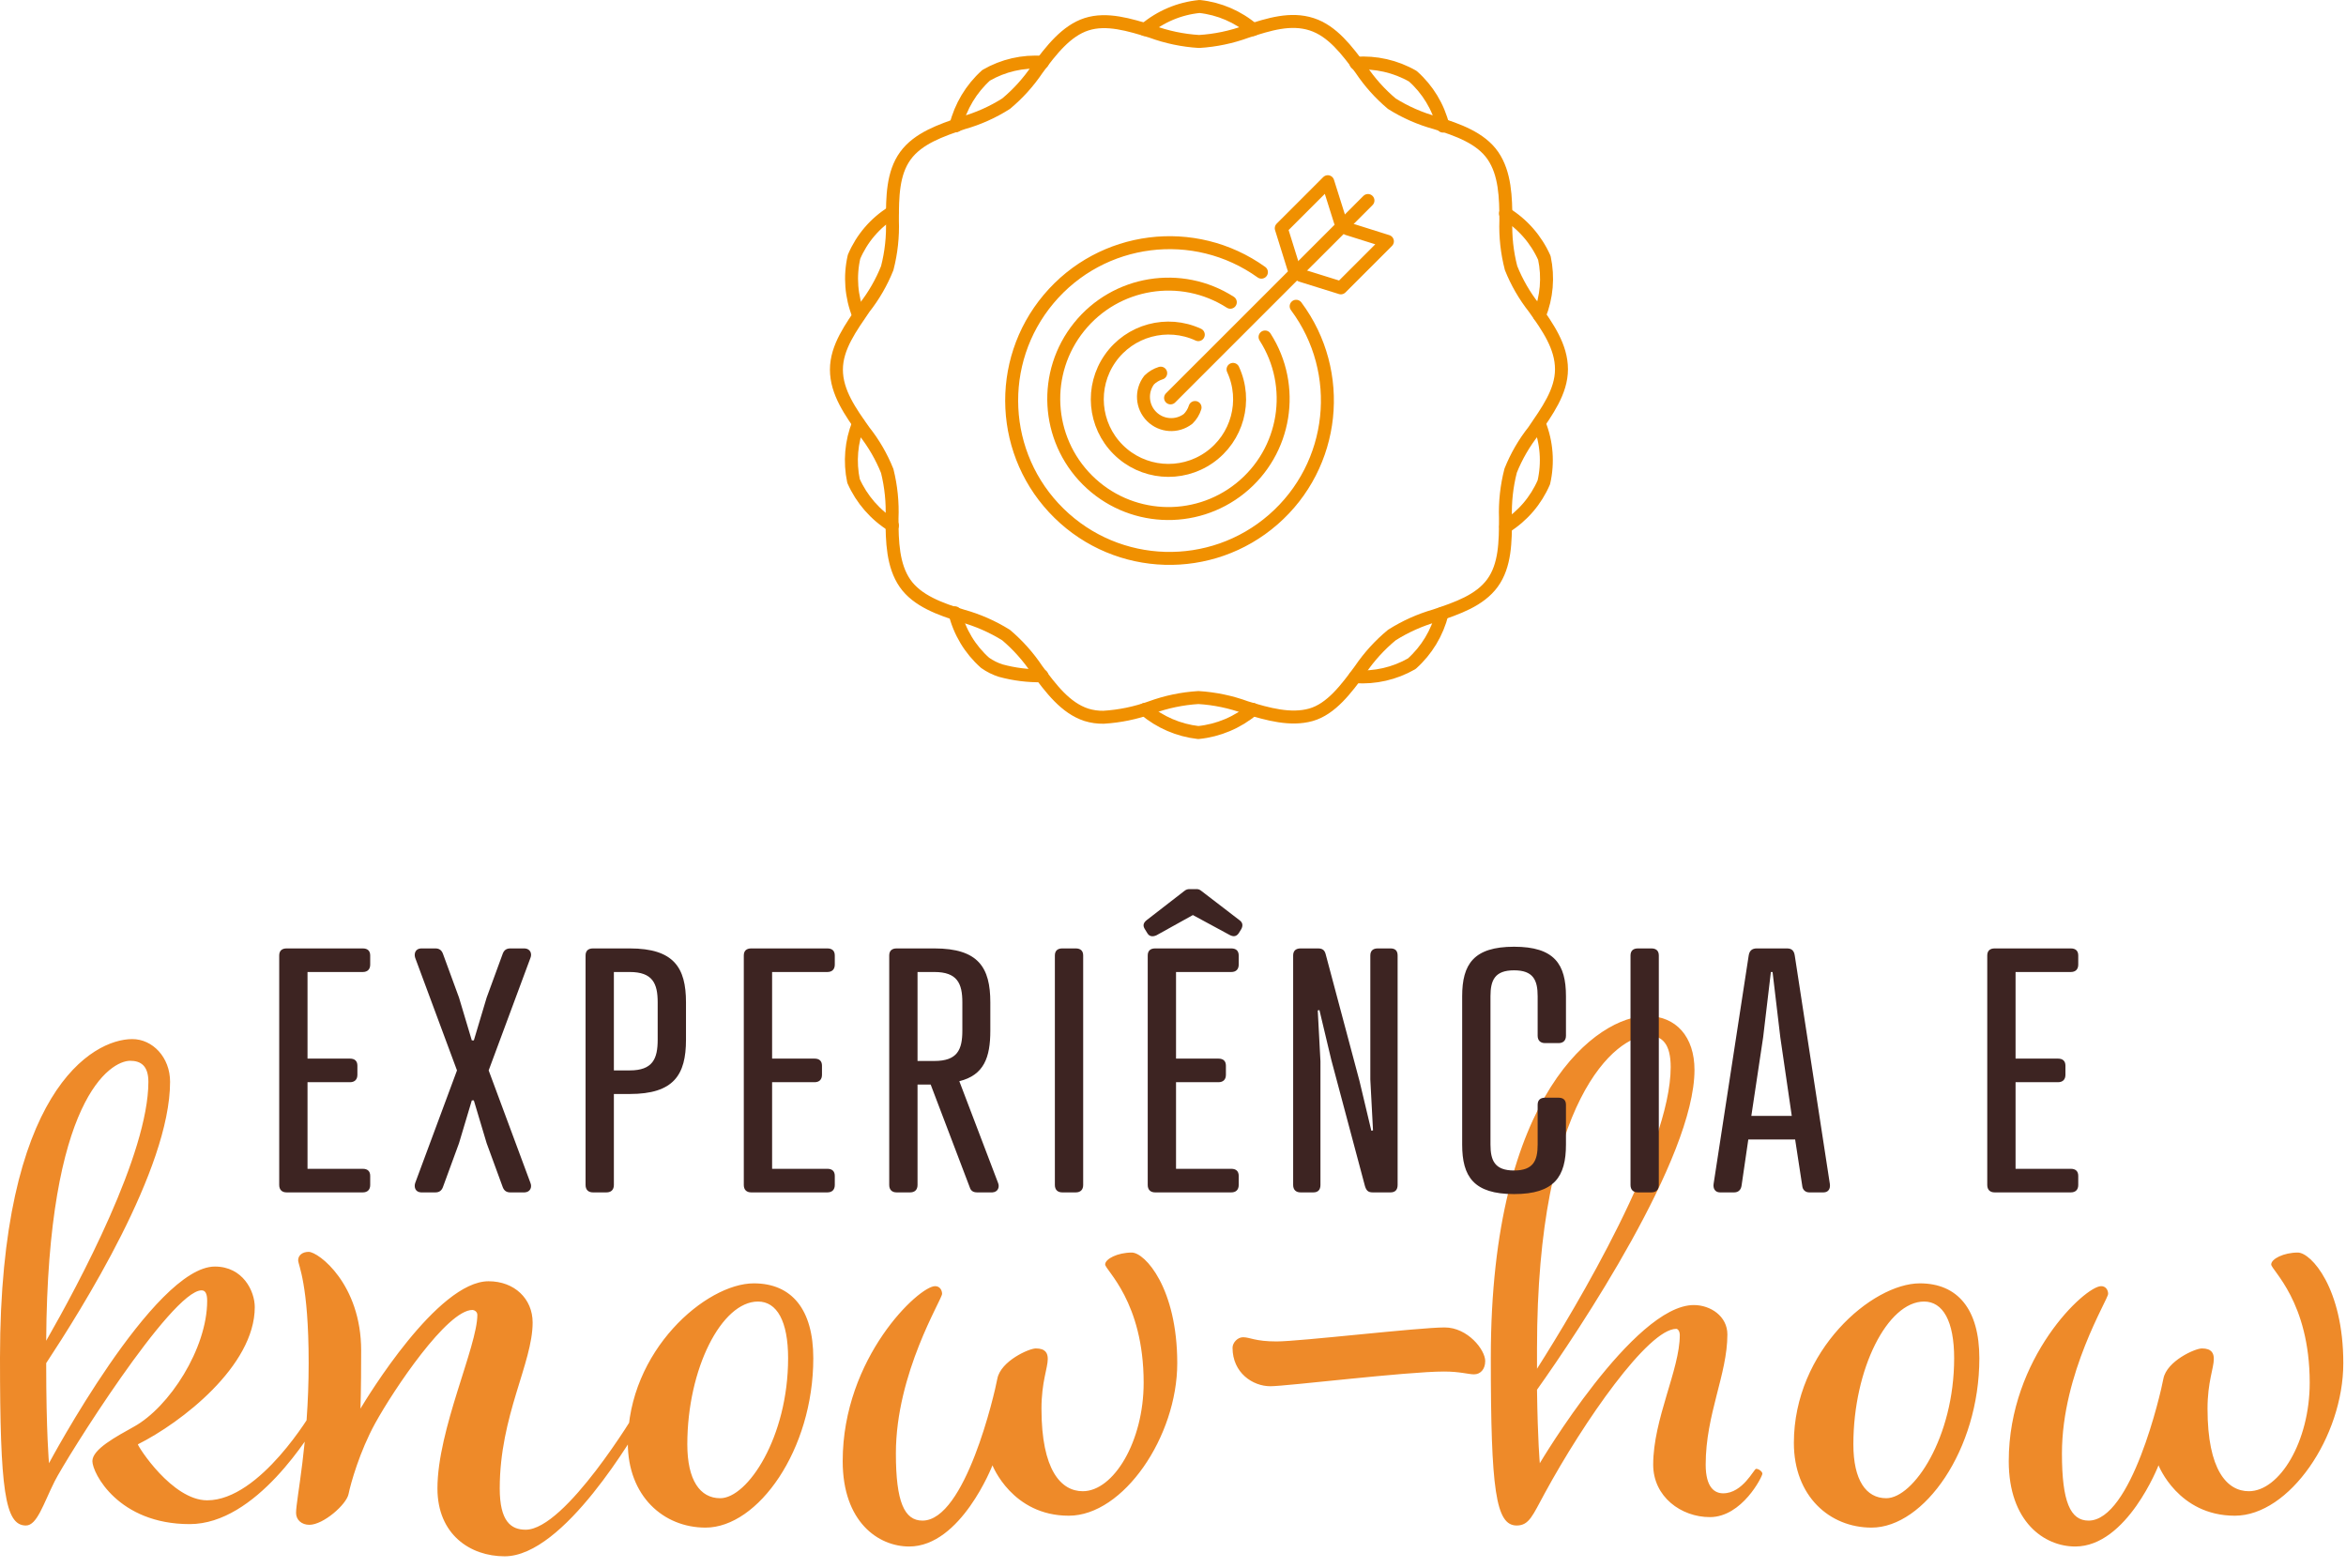<?xml version="1.0" encoding="UTF-8"?>
<svg width="181px" height="121px" viewBox="0 0 181 121" version="1.1" xmlns="http://www.w3.org/2000/svg" xmlns:xlink="http://www.w3.org/1999/xlink">
    <!-- Generator: Sketch 53.2 (72643) - https://sketchapp.com -->
    <title>ic experiencia</title>
    <desc>Created with Sketch.</desc>
    <g id="Page-1" stroke="none" stroke-width="1" fill="none" fill-rule="evenodd">
        <g id="Interna-Copy" transform="translate(-614, -897)">
            <g id="ic-experiencia" transform="translate(614, 897)">
                <path d="M3.78,112.896 C3.785,112.887 11.881,97.722 16.578,97.722 C18.738,97.722 19.656,99.612 19.656,100.854 C19.656,105.39 13.986,109.764 10.638,111.438 C10.638,111.6 13.284,115.758 15.984,115.758 C20.088,115.758 24.084,108.9 24.084,108.9 C24.084,108.9 24.354,108.468 24.57,108.468 C24.732,108.468 24.948,108.576 24.948,108.792 C24.948,108.954 24.786,109.278 24.786,109.278 C23.922,110.682 19.764,117.594 14.634,117.594 C9.126,117.594 7.128,113.652 7.128,112.734 C7.128,111.816 8.964,110.844 10.314,110.088 C13.068,108.576 15.984,104.04 15.984,100.368 C15.984,99.774 15.822,99.558 15.552,99.558 C13.23,99.558 5.076,112.572 4.212,114.3 C3.348,116.028 2.862,117.702 1.998,117.702 C0.378,117.702 -5.68434189e-14,114.948 -5.68434189e-14,104.742 C-5.68434189e-14,84.222 7.128,80.172 10.206,80.172 C11.772,80.172 13.122,81.576 13.122,83.466 C13.122,90.216 6.264,101.07 3.564,105.174 C3.564,110.57 3.78,112.892 3.78,112.896 L3.78,112.896 Z M10.044,81.846 C8.532,81.846 3.672,84.762 3.564,103.446 C6.102,99.018 11.448,89.028 11.448,83.466 C11.448,82.224 10.854,81.846 10.044,81.846 Z M38.934,120.078 C36.288,120.078 33.75,118.404 33.75,114.84 C33.75,110.304 36.828,103.878 36.828,101.448 C36.828,101.178 36.558,101.07 36.45,101.07 C34.506,101.07 30.402,107.172 28.944,109.818 C27.756,111.978 27.054,114.462 26.892,115.272 C26.73,116.082 24.948,117.648 23.868,117.648 C23.274,117.648 22.842,117.27 22.842,116.73 C22.842,115.65 23.814,111.384 23.814,105.174 C23.814,99.018 23.004,97.614 23.004,97.236 C23.004,96.858 23.328,96.588 23.814,96.588 C24.57,96.588 27.864,99.072 27.864,104.202 C27.864,107.604 27.81,108.468 27.81,108.684 C28.296,107.874 33.75,98.856 37.692,98.856 C39.69,98.856 41.094,100.206 41.094,102.042 C41.094,105.174 38.556,109.224 38.556,114.84 C38.556,117.378 39.42,118.026 40.554,118.026 C43.632,118.026 49.086,108.9 49.086,108.9 C49.086,108.9 49.356,108.468 49.572,108.468 C49.734,108.468 49.95,108.576 49.95,108.792 C49.95,108.954 49.788,109.278 49.788,109.278 C48.924,110.682 43.524,120.078 38.934,120.078 Z M58.158,99.018 C61.074,99.018 62.748,101.016 62.748,104.796 C62.748,111.87 58.482,117.864 54.432,117.864 C51.192,117.864 48.438,115.434 48.438,111.33 C48.438,104.202 54.486,99.018 58.158,99.018 Z M58.482,100.422 C55.674,100.422 53.028,105.606 53.028,111.438 C53.028,114.192 54,115.596 55.566,115.596 C57.672,115.596 60.804,110.898 60.804,104.796 C60.804,101.934 59.94,100.422 58.482,100.422 Z M76.572,113.058 C76.566,113.074 74.137,119.322 70.146,119.322 C67.77,119.322 65.016,117.432 65.016,112.734 C65.016,104.742 70.902,99.234 72.144,99.234 C72.522,99.234 72.684,99.558 72.684,99.828 C72.684,100.26 69.12,105.93 69.12,112.14 C69.12,115.866 69.768,117.324 71.172,117.324 C74.466,117.324 76.734,107.55 76.95,106.362 C77.22,105.012 79.38,104.04 79.92,104.04 C80.676,104.04 80.838,104.418 80.838,104.85 C80.838,105.552 80.352,106.632 80.352,108.684 C80.352,113.436 81.864,115.056 83.538,115.056 C85.914,115.056 88.236,111.222 88.236,106.686 C88.236,100.422 85.266,97.992 85.266,97.56 C85.266,97.128 86.238,96.642 87.318,96.642 C88.344,96.642 90.828,99.396 90.828,105.174 C90.828,110.844 86.67,116.946 82.458,116.946 C78.09,116.946 76.576,113.069 76.572,113.058 L76.572,113.058 Z M111.456,102.42 C113.238,102.42 114.588,104.148 114.588,105.012 C114.588,105.66 114.21,106.038 113.724,106.038 C113.292,106.038 112.644,105.822 111.402,105.822 C108.54,105.822 99.252,106.956 98.01,106.956 C96.66,106.956 95.094,105.93 95.094,103.986 C95.094,103.608 95.472,103.176 95.904,103.176 C96.444,103.176 96.822,103.5 98.496,103.5 C100.278,103.5 109.458,102.42 111.456,102.42 Z M118.8,112.896 C118.812,112.876 126.04,100.692 130.68,100.692 C131.976,100.692 133.272,101.556 133.272,102.96 C133.272,106.038 131.598,109.116 131.598,113.004 C131.598,114.786 132.3,115.218 132.948,115.218 C134.46,115.218 135.324,113.328 135.486,113.328 C135.702,113.328 135.972,113.544 135.972,113.706 C135.972,113.922 134.406,117.054 131.922,117.054 C129.708,117.054 127.548,115.488 127.548,113.004 C127.548,109.494 129.6,105.66 129.6,103.014 C129.6,102.69 129.438,102.528 129.33,102.528 C127.17,102.528 122.202,109.656 119.178,115.218 C118.26,116.892 117.99,117.702 117.018,117.702 C115.398,117.702 115.02,114.948 115.02,104.742 C115.02,84.222 123.336,78.39 127.062,78.39 C129.33,78.39 130.734,80.01 130.734,82.548 C130.734,89.352 121.77,102.744 118.584,107.226 C118.638,111.16 118.799,112.889 118.8,112.896 L118.8,112.896 Z M118.584,104.04 L118.584,105.606 C121.608,100.854 128.898,88.65 128.898,82.332 C128.898,80.55 128.25,79.902 127.17,79.902 C124.686,79.902 118.584,84.816 118.584,104.04 Z M148.122,99.018 C151.038,99.018 152.712,101.016 152.712,104.796 C152.712,111.87 148.446,117.864 144.396,117.864 C141.156,117.864 138.402,115.434 138.402,111.33 C138.402,104.202 144.45,99.018 148.122,99.018 Z M148.446,100.422 C145.638,100.422 142.992,105.606 142.992,111.438 C142.992,114.192 143.964,115.596 145.53,115.596 C147.636,115.596 150.768,110.898 150.768,104.796 C150.768,101.934 149.904,100.422 148.446,100.422 Z M162.108,99.234 C162.486,99.234 162.648,99.558 162.648,99.828 C162.648,100.26 159.084,105.93 159.084,112.14 C159.084,115.866 159.732,117.324 161.136,117.324 C164.43,117.324 166.698,107.55 166.914,106.362 C167.184,105.012 169.344,104.04 169.884,104.04 C170.64,104.04 170.802,104.418 170.802,104.85 C170.802,105.552 170.316,106.632 170.316,108.684 C170.316,113.436 171.828,115.056 173.502,115.056 C175.878,115.056 178.2,111.222 178.2,106.686 C178.2,100.422 175.23,97.992 175.23,97.56 C175.23,97.128 176.202,96.642 177.282,96.642 C178.308,96.642 180.792,99.396 180.792,105.174 C180.792,110.844 176.634,116.946 172.422,116.946 C168.048,116.946 166.536,113.058 166.536,113.058 C166.536,113.058 164.106,119.322 160.11,119.322 C157.734,119.322 154.98,117.432 154.98,112.734 C154.98,104.742 160.866,99.234 162.108,99.234 Z" id="know-how" fill="#EE8A29" fill-rule="nonzero"></path>
                <path d="M22.114,73.176 L27.99,73.176 C28.354,73.176 28.562,73.358 28.562,73.722 L28.562,74.424 C28.562,74.788 28.354,74.996 27.99,74.996 L23.726,74.996 L23.726,81.678 L27.002,81.678 C27.366,81.678 27.574,81.86 27.574,82.224 L27.574,82.926 C27.574,83.29 27.366,83.498 27.002,83.498 L23.726,83.498 L23.726,90.18 L27.99,90.18 C28.354,90.18 28.562,90.362 28.562,90.726 L28.562,91.428 C28.562,91.792 28.354,92 27.99,92 L22.114,92 C21.75,92 21.542,91.792 21.542,91.428 L21.542,73.722 C21.542,73.358 21.75,73.176 22.114,73.176 Z M40.926,73.904 L37.702,82.588 L40.926,91.272 C41.056,91.584 40.926,91.974 40.484,92 L39.366,92 C39.08,92 38.898,91.87 38.794,91.61 L37.546,88.204 L36.558,84.902 L36.402,84.902 L35.414,88.204 L34.166,91.61 C34.062,91.87 33.88,92 33.594,92 L32.476,92 C32.034,91.974 31.93,91.584 32.034,91.272 L35.258,82.588 L32.034,73.904 C31.93,73.592 32.034,73.202 32.476,73.176 L33.594,73.176 C33.88,73.176 34.062,73.306 34.166,73.566 L35.414,76.972 L36.402,80.274 L36.558,80.274 L37.546,76.972 L38.794,73.566 C38.898,73.306 39.08,73.176 39.366,73.176 L40.484,73.176 C40.926,73.202 41.056,73.592 40.926,73.904 Z M48.584,84.408 L47.362,84.408 L47.362,91.428 C47.362,91.792 47.154,92 46.79,92 L45.75,92 C45.386,92 45.178,91.792 45.178,91.428 L45.178,73.722 C45.178,73.358 45.386,73.176 45.75,73.176 L48.584,73.176 C51.99,73.176 52.926,74.658 52.926,77.336 L52.926,80.222 C52.926,82.926 51.99,84.408 48.584,84.408 Z M47.362,82.588 L48.584,82.588 C50.352,82.588 50.742,81.704 50.742,80.222 L50.742,77.336 C50.742,75.88 50.352,74.996 48.584,74.996 L47.362,74.996 L47.362,82.588 Z M57.958,73.176 L63.834,73.176 C64.198,73.176 64.406,73.358 64.406,73.722 L64.406,74.424 C64.406,74.788 64.198,74.996 63.834,74.996 L59.57,74.996 L59.57,81.678 L62.846,81.678 C63.21,81.678 63.418,81.86 63.418,82.224 L63.418,82.926 C63.418,83.29 63.21,83.498 62.846,83.498 L59.57,83.498 L59.57,90.18 L63.834,90.18 C64.198,90.18 64.406,90.362 64.406,90.726 L64.406,91.428 C64.406,91.792 64.198,92 63.834,92 L57.958,92 C57.594,92 57.386,91.792 57.386,91.428 L57.386,73.722 C57.386,73.358 57.594,73.176 57.958,73.176 Z M76.406,79.52 C76.406,81.6 75.912,82.952 74.014,83.42 L77.004,91.272 C77.134,91.584 77.004,91.974 76.562,92 L75.392,92 C75.08,92 74.898,91.87 74.82,91.61 L71.804,83.68 L70.79,83.68 L70.79,91.428 C70.79,91.792 70.582,92 70.218,92 L69.178,92 C68.814,92 68.606,91.792 68.606,91.428 L68.606,73.722 C68.606,73.358 68.814,73.176 69.178,73.176 L72.09,73.176 C75.496,73.176 76.406,74.658 76.406,77.336 L76.406,79.52 Z M70.79,81.86 L72.09,81.86 C73.858,81.86 74.248,81.002 74.248,79.52 L74.248,77.336 C74.248,75.88 73.858,74.996 72.09,74.996 L70.79,74.996 L70.79,81.86 Z M83.57,73.722 L83.57,91.428 C83.57,91.792 83.362,92 82.998,92 L81.958,92 C81.594,92 81.386,91.792 81.386,91.428 L81.386,73.722 C81.386,73.358 81.594,73.176 81.958,73.176 L82.998,73.176 C83.362,73.176 83.57,73.358 83.57,73.722 Z M89.122,73.176 L94.998,73.176 C95.362,73.176 95.57,73.358 95.57,73.722 L95.57,74.424 C95.57,74.788 95.362,74.996 94.998,74.996 L90.734,74.996 L90.734,81.678 L94.01,81.678 C94.374,81.678 94.582,81.86 94.582,82.224 L94.582,82.926 C94.582,83.29 94.374,83.498 94.01,83.498 L90.734,83.498 L90.734,90.18 L94.998,90.18 C95.362,90.18 95.57,90.362 95.57,90.726 L95.57,91.428 C95.57,91.792 95.362,92 94.998,92 L89.122,92 C88.758,92 88.55,91.792 88.55,91.428 L88.55,73.722 C88.55,73.358 88.758,73.176 89.122,73.176 Z M92.034,70.602 L89.226,72.162 C88.94,72.292 88.68,72.266 88.524,72.006 L88.316,71.668 C88.16,71.408 88.212,71.2 88.472,70.992 L91.358,68.756 C91.514,68.626 91.644,68.6 91.774,68.6 L92.32,68.6 C92.45,68.6 92.554,68.626 92.71,68.756 L95.622,70.992 C95.882,71.174 95.908,71.408 95.778,71.668 L95.57,72.006 C95.388,72.266 95.154,72.292 94.868,72.136 L92.034,70.602 Z M105.724,83.29 L105.724,73.722 C105.724,73.358 105.932,73.176 106.296,73.176 L107.284,73.176 C107.648,73.176 107.83,73.358 107.83,73.722 L107.83,91.428 C107.83,91.792 107.648,92 107.284,92 L105.906,92 C105.542,92 105.412,91.844 105.308,91.506 L102.708,81.756 L101.798,77.934 L101.668,77.96 L101.876,81.886 L101.876,91.428 C101.876,91.792 101.694,92 101.33,92 L100.342,92 C99.978,92 99.77,91.792 99.77,91.428 L99.77,73.722 C99.77,73.358 99.978,73.176 100.342,73.176 L101.694,73.176 C102.058,73.176 102.214,73.332 102.292,73.67 L104.892,83.42 L105.802,87.242 L105.932,87.216 L105.724,83.29 Z M120.818,76.868 L120.818,79.91 C120.818,80.274 120.61,80.482 120.246,80.482 L119.206,80.482 C118.842,80.482 118.634,80.274 118.634,79.91 L118.634,76.868 C118.634,75.62 118.296,74.866 116.814,74.866 C115.332,74.866 114.994,75.62 114.994,76.868 L114.994,88.308 C114.994,89.556 115.332,90.31 116.814,90.31 C118.296,90.31 118.634,89.556 118.634,88.308 L118.634,85.24 C118.634,84.876 118.842,84.694 119.206,84.694 L120.246,84.694 C120.61,84.694 120.818,84.876 120.818,85.24 L120.818,88.308 C120.818,90.778 119.934,92.13 116.814,92.13 C113.694,92.13 112.81,90.778 112.81,88.308 L112.81,76.868 C112.81,74.398 113.694,73.046 116.814,73.046 C119.934,73.046 120.818,74.398 120.818,76.868 Z M127.982,73.722 L127.982,91.428 C127.982,91.792 127.774,92 127.41,92 L126.37,92 C126.006,92 125.798,91.792 125.798,91.428 L125.798,73.722 C125.798,73.358 126.006,73.176 126.37,73.176 L127.41,73.176 C127.774,73.176 127.982,73.358 127.982,73.722 Z M139.592,92 C139.306,92 139.072,91.818 139.046,91.48 L138.5,87.918 L134.886,87.918 L134.366,91.48 C134.314,91.818 134.106,92 133.794,92 L132.702,92 C132.338,92 132.156,91.714 132.208,91.35 L134.912,73.748 C134.964,73.358 135.172,73.176 135.536,73.176 L137.876,73.176 C138.24,73.176 138.422,73.358 138.474,73.748 L141.178,91.35 C141.23,91.74 141.048,92 140.684,92 L139.592,92 Z M136.03,80.04 L135.12,86.098 L138.24,86.098 L137.356,80.04 L136.758,74.996 L136.628,74.996 L136.03,80.04 Z M153.894,73.176 L159.77,73.176 C160.134,73.176 160.342,73.358 160.342,73.722 L160.342,74.424 C160.342,74.788 160.134,74.996 159.77,74.996 L155.506,74.996 L155.506,81.678 L158.782,81.678 C159.146,81.678 159.354,81.86 159.354,82.224 L159.354,82.926 C159.354,83.29 159.146,83.498 158.782,83.498 L155.506,83.498 L155.506,90.18 L159.77,90.18 C160.134,90.18 160.342,90.362 160.342,90.726 L160.342,91.428 C160.342,91.792 160.134,92 159.77,92 L153.894,92 C153.53,92 153.322,91.792 153.322,91.428 L153.322,73.722 C153.322,73.358 153.53,73.176 153.894,73.176 Z" id="EXPERIÊNCIAE" fill="#3D2422" fill-rule="nonzero"></path>
                <g id="ic-know-how" transform="translate(64.002, 0)" stroke="#F09000" stroke-linecap="round" stroke-linejoin="round">
                    <path d="M54.36,23.76 C53.622,22.824 53.022,21.787 52.58,20.68 C52.27,19.482 52.135,18.246 52.18,17.01 C52.18,15.23 52.12,13.38 51.18,12.01 C50.24,10.64 48.45,10.01 46.75,9.48 C45.56,9.155 44.425,8.656 43.38,8 C42.465,7.23 41.664,6.335 41,5.34 C39.92,3.89 38.81,2.39 37.19,1.87 C35.57,1.35 33.91,1.87 32.19,2.43 C31.007,2.864 29.768,3.124 28.51,3.2 C27.253,3.123 26.013,2.864 24.83,2.43 C23.14,1.91 21.39,1.37 19.83,1.87 C18.27,2.37 17.1,3.87 16.02,5.34 C15.35,6.336 14.542,7.232 13.62,8 C12.585,8.657 11.46,9.159 10.28,9.49 C8.58,10.07 6.83,10.67 5.85,12.02 C4.87,13.37 4.85,15.2 4.85,17.02 C4.895,18.256 4.76,19.492 4.45,20.69 C4.008,21.797 3.408,22.834 2.67,23.77 C1.67,25.25 0.53,26.77 0.53,28.52 C0.53,30.27 1.62,31.79 2.67,33.27 C3.408,34.202 4.008,35.236 4.45,36.34 C4.748,37.536 4.873,38.769 4.82,40 C4.82,41.79 4.88,43.64 5.82,45 C6.76,46.36 8.55,47 10.25,47.52 C11.438,47.85 12.573,48.348 13.62,49 C14.534,49.775 15.335,50.673 16,51.67 C17.08,53.12 18.19,54.62 19.81,55.15 C20.24,55.284 20.689,55.348 21.14,55.34 C22.383,55.265 23.609,55.012 24.78,54.59 C25.963,54.156 27.202,53.896 28.46,53.82 C29.718,53.896 30.957,54.156 32.14,54.59 C33.83,55.11 35.58,55.59 37.14,55.15 C38.7,54.71 39.87,53.15 40.95,51.67 C41.63,50.67 42.448,49.771 43.38,49 C44.416,48.344 45.541,47.839 46.72,47.5 C48.42,46.93 50.17,46.33 51.15,44.98 C52.13,43.63 52.15,41.8 52.15,39.98 C52.106,38.744 52.241,37.508 52.55,36.31 C52.992,35.206 53.592,34.172 54.33,33.24 C55.33,31.76 56.47,30.24 56.47,28.49 C56.47,26.74 55.41,25.24 54.36,23.76 Z" id="Path"></path>
                    <path d="M4.83,16.38 C3.521,17.194 2.494,18.392 1.89,19.81 C1.545,21.314 1.667,22.887 2.24,24.32" id="Path"></path>
                    <path d="M16.43,4.81 C14.912,4.699 13.397,5.047 12.08,5.81 C10.929,6.848 10.115,8.206 9.74,9.71" id="Path"></path>
                    <path d="M32.68,2.28 C31.514,1.285 30.074,0.664 28.55,0.5 C26.996,0.652 25.524,1.273 24.33,2.28" id="Path"></path>
                    <path d="M47.33,9.73 C46.962,8.24 46.149,6.897 45,5.88 C43.669,5.117 42.14,4.769 40.61,4.88" id="Path"></path>
                    <path d="M54.77,24.34 C55.336,22.931 55.468,21.385 55.15,19.9 C54.519,18.48 53.474,17.284 52.15,16.47" id="Path"></path>
                    <path d="M40.56,52.21 C42.08,52.317 43.598,51.969 44.92,51.21 C46.071,50.18 46.886,48.829 47.26,47.33" id="Path"></path>
                    <path d="M2.23,32.68 C1.669,34.087 1.537,35.628 1.85,37.11 C2.483,38.531 3.528,39.73 4.85,40.55" id="Path"></path>
                    <path d="M24.32,54.74 C25.491,55.727 26.928,56.347 28.45,56.52 C30.003,56.364 31.474,55.743 32.67,54.74" id="Path"></path>
                    <path d="M52.17,40.64 C53.475,39.821 54.5,38.625 55.11,37.21 C55.455,35.703 55.333,34.126 54.76,32.69" id="Path"></path>
                    <path d="M9.67,47.28 C10.036,48.774 10.849,50.12 12,51.14 C12.367,51.401 12.771,51.603 13.2,51.74 C14.239,52.024 15.313,52.159 16.39,52.14" id="Path"></path>
                    <path d="M36,23.63 C39.799,28.732 39.032,35.899 34.239,40.082 C29.445,44.264 22.24,44.053 17.7,39.598 C13.159,35.142 12.813,27.942 16.904,23.071 C20.996,18.199 28.147,17.297 33.32,21" id="Path"></path>
                    <path d="M33.6,26 C36.037,29.805 35.216,34.836 31.695,37.668 C28.174,40.501 23.085,40.226 19.889,37.031 C16.694,33.835 16.419,28.746 19.252,25.225 C22.084,21.704 27.115,20.883 30.92,23.32" id="Path"></path>
                    <path d="M31.13,28.5 C32.246,30.915 31.47,33.783 29.288,35.306 C27.106,36.828 24.146,36.567 22.265,34.685 C20.383,32.804 20.122,29.844 21.644,27.662 C23.167,25.48 26.035,24.704 28.45,25.82" id="Path"></path>
                    <path d="M28.2,31.44 C28.096,31.774 27.911,32.076 27.66,32.32 C26.808,32.972 25.605,32.892 24.846,32.134 C24.088,31.375 24.008,30.172 24.66,29.32 C24.91,29.075 25.215,28.893 25.55,28.79" id="Path"></path>
                    <path d="M26.31,30.7 L41.54,15.47" id="Path"></path>
                    <polyline id="Path" points="36.37 21.25 39.45 22.21 43.04 18.62 39.96 17.65"></polyline>
                    <polyline id="Path" points="35.81 20.69 34.85 17.61 38.44 14.02 39.41 17.1"></polyline>
                </g>
            </g>
        </g>
    </g>
</svg>